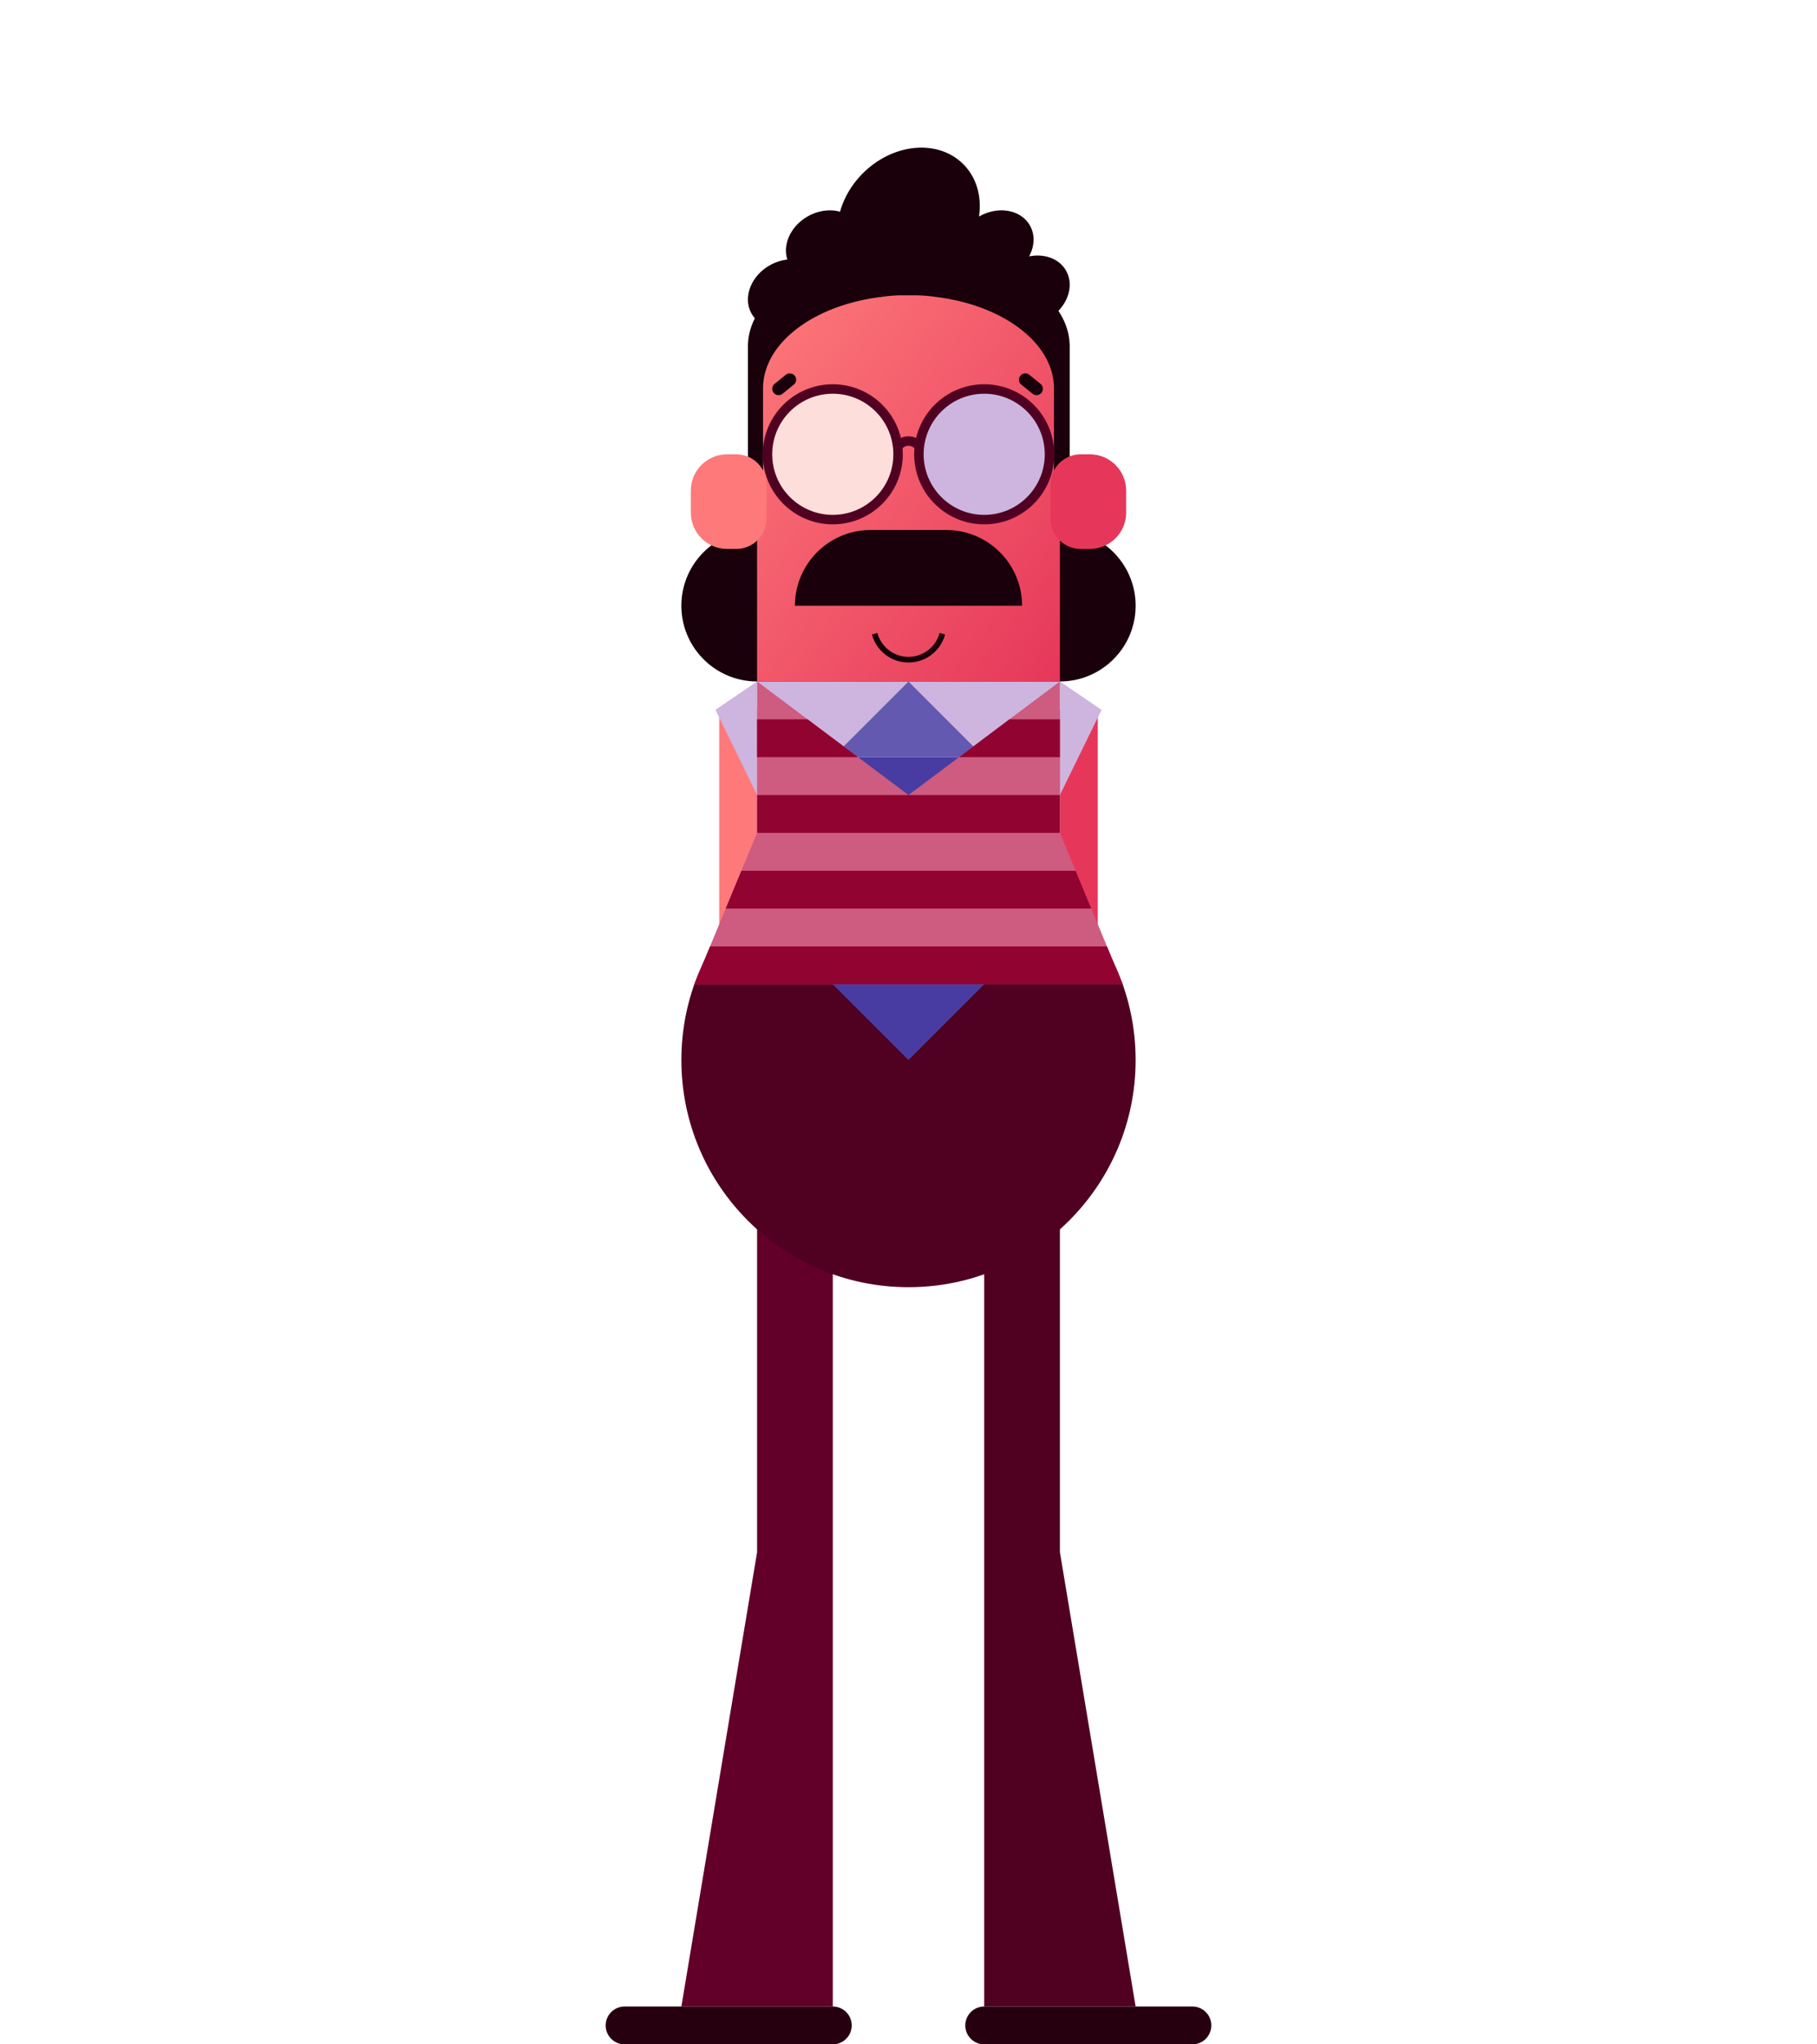 <svg viewBox="0 0 960 1080" xmlns="http://www.w3.org/2000/svg" xmlns:serif="http://www.serif.com/" fill-rule="evenodd" clip-rule="evenodd" stroke-linejoin="round" stroke-miterlimit="1.414">
<defs>
	<linearGradient id="gradientFace" x1="0%" y1="0%" x2="100%" y2="100%">
		<stop offset="0%" style="stop-color:#fd797a;stop-opacity:1" />
		<stop offset="100%" style="stop-color:#e6375a;stop-opacity:1" />
	</linearGradient>
</defs>
<path fill="#500021" serif:id="Leg 1" d="M560 640h-40v420h80l-40-240V640z"/>
<path fill="#630029" serif:id="Leg 2" d="M440 640h-40v180l-40 240h80V640z"/>
<path fill="#270010" serif:id="Shoe 1" d="M449.998 1070c0-5.519-4.48-10-10-10h-110c-5.52 0-10 4.481-10 10s4.48 10 10 10h110c5.52 0 10-4.481 10-10z"/>
<path fill="#270010" serif:id="Shoe 2" d="M639.998 1070c0-5.519-4.48-10-10-10h-110c-5.519 0-10 4.481-10 10s4.481 10 10 10h110c5.52 0 10-4.481 10-10z"/>
<path fill="#e6375a" serif:id="Arm 2" d="M580 375.002h-20v145.001h20z"/>
<path fill="#cdb5df" serif:id="Shirt sleeve 2" d="M560 360v60l22-45-22-15z"/>
<path fill="#fd797a" serif:id="Arm 1" d="M380 375.002h20v145.001h-20z"/>
<path fill="#cdb5df" serif:id="Shirt sleeve 1" d="M400 360v60l-22-45 22-15z"/>
<path fill="#cdb5df" serif:id="Colar" d="M560 360l-40 40-40-40h80zm-80 0l-40 40-40-40h80z"/>
<path fill="#6459b1" serif:id="Tie knot" d="M480 360l40 40h-80l40-40z"/>
<circle fill="#500021" serif:id="Torso lower" cx="480" cy="640" r="120" transform="translate(0 -80)"/>
<path fill="#483ca2" serif:id="Tie lower" d="M440 400h80v120l-40 40-40-40V400z"/>
<path fill="#ce5b80" serif:id="Torso upper" d="M400 440v-80h160v80l33.161 80H366.839L400 440zm80-20l-80-60h160l-80 60z"/>
<path fill="#910331" serif:id="Torso upper stripes" d="M375.129 500h209.742l8.29 20H366.839l8.29-20zm201.451-20H383.42l8.29-20h176.58l8.29 20zM480 420h80v20H400v-20h80zm-26.667-20H400v-20h26.667l26.666 20zM560 400h-53.333l26.666-20H560v20z"/>
<path fill="#19000a" serif:id="Hair back" d="M443.831 111.845c2.018-7.218 6.065-14.302 12.053-20.29 15.972-15.972 39.746-18.133 53.056-4.823 7.152 7.153 9.837 17.326 8.312 27.687l.042-.024c9.987-5.766 21.996-3.691 26.801 4.632 2.879 4.987 2.522 11.093-.375 16.426 7.947-1.621 15.795 1.093 19.457 7.437 3.815 6.607 1.949 15.178-3.979 21.316 3.85 5.817 5.967 12.158 5.967 18.794v97.331C584.806 282.868 600 299.673 600 320c0 22.077-17.923 40-40 40H400c-22.077 0-40-17.923-40-40 0-20.44 15.365-37.32 35.165-39.71V183c0-5.17 1.285-10.161 3.674-14.865a14.716 14.716 0 0 1-1.687-2.351c-4.805-8.322-.597-19.76 9.389-25.526 3.049-1.76 6.285-2.789 9.448-3.134-2.582-7.932 1.727-17.587 10.635-22.729 5.645-3.26 11.936-4.013 17.207-2.55z"/>
<path fill="url(#gradientFace)" serif:id="Face" d="M403.137 260v-54.75c.001-24.065 26.995-44.121 62.623-48.405a73.932 73.932 0 0 1 11.165-.845h6.15c3.795 0 7.523.289 11.165.845 35.628 4.284 62.622 24.34 62.623 48.405V260H560v100H400V260h3.137z"/>
<path fill="#19000a" serif:id="Tache and chin" d="M460.681 335.176a20 20 0 0 0 38.638 0l-2.898-.776a17.001 17.001 0 0 1-32.842 0l-2.898.776zM540 320c0-22.077-17.923-40-40-40h-40c-22.077 0-40 17.923-40 40h120z"/>
<path fill="#e6375a" serif:id="Ear 2" d="M555 256c0-8.831 7.169-16 16-16h4.8c10.597 0 19.2 8.604 19.2 19.2v11.6c0 10.596-8.603 19.2-19.2 19.2H571c-8.831 0-16-7.169-16-16v-18z"/>
<path fill="#fd797a" serif:id="Ear 1" d="M405 256c0-8.831-7.169-16-16-16h-4.8c-10.597 0-19.2 8.604-19.2 19.2v11.6c0 10.596 8.603 19.2 19.2 19.2h4.8c8.831 0 16-7.169 16-16v-18z"/>
<path fill="#500021" serif:id="Glasses nose bridge" d="M474 232.693c1.601-1.378 3.706-2.193 6-2.193s4.399.815 6 2.193V238h-1.989a4.458 4.458 0 0 0-4.011-2.5 4.458 4.458 0 0 0-4.011 2.5H474v-5.307z"/>
<circle fill="#500021" serif:id="Glasses rim 2" cx="160" cy="240" r="40" transform="matrix(.925 0 0 .925 372 18)"/>
<circle fill="#cdb5df" serif:id="Glasses glass 2" cx="160" cy="240" r="40" transform="matrix(.8 0 0 .8 392 48)"/>
<circle fill="#500021" serif:id="Glasses rim 1" cx="160" cy="240" r="40" transform="matrix(.925 0 0 .925 292 18)"/>
<circle fill="#fededb" serif:id="Glasses glass 1" cx="160" cy="240" r="40" transform="matrix(.8 0 0 .8 312 48)"/>
<path fill="#19000a" serif:id="Eyebrows" d="M417.395 197.245l.08.004.08.005.08.008.08.01.08.01.08.013.08.015.077.017.08.02.077.02.078.022.077.025.076.026.076.028.075.03.075.033.074.033.073.036.073.037.07.039.072.042.07.042.069.045.068.047.067.049.066.05.065.052.064.054.063.055.062.058.06.06.06.06.058.064.057.065.055.066.053.067.052.07.05.07.047.07.046.071.043.073.041.073.04.074.037.074.035.075.035.076.031.077.03.077.027.077.026.078.023.077.022.08.02.078.017.08.016.079.014.08.012.08.01.08.008.08.005.081.004.08.003.082v.08l-.002.081-.003.08-.006.08-.007.08-.01.08-.01.08-.014.08-.015.08-.016.077-.02.079-.02.077-.024.078-.024.077-.026.077-.028.075-.03.076-.031.075-.035.073-.035.074-.038.072-.04.073-.04.07-.043.07-.045.069-.047.068-.048.067-.05.066-.052.065-.055.064-.056.063-.057.062-.06.06-.06.06-.063.057-.065.057-.067.056-5.932 4.806-.068.054-.07.052-.069.05-.07.047-.072.045-.073.044-.072.041-.074.04-.075.038-.075.035-.075.033-.077.032-.077.03-.077.027-.077.025-.08.024-.078.022-.08.02-.078.018-.08.015-.08.014-.08.011-.08.01-.08.008-.082.007-.08.004-.08.002h-.08l-.081-.002-.081-.003-.08-.006-.08-.007-.08-.01-.08-.01-.079-.014-.08-.015-.077-.017-.08-.02-.078-.02-.077-.022-.077-.025-.077-.026-.075-.028-.076-.03-.074-.032-.074-.034-.073-.036-.073-.037-.071-.039-.071-.042-.07-.042-.069-.045-.069-.047-.067-.049-.066-.05-.065-.052-.063-.054-.064-.055-.062-.058-.06-.06-.059-.06-.058-.064-.057-.065-.055-.066-.053-.067-.052-.07-.05-.07-.047-.07-.046-.071-.044-.073-.04-.073-.04-.073-.038-.075-.035-.075-.034-.076-.031-.077-.03-.076-.027-.078-.026-.078-.024-.077-.021-.08-.02-.078-.017-.08-.016-.079-.014-.08-.012-.08-.01-.08-.008-.08-.006-.081-.004-.08-.002-.082-.001-.08.002-.081.004-.08.006-.08.007-.08.01-.08.01-.08.014-.08.015-.08.016-.077.019-.079.02-.077.024-.078.024-.077.027-.076.028-.076.03-.076.031-.075.034-.073.036-.074.038-.072.039-.072.04-.07.044-.07.045-.07.047-.068.048-.066.05-.067.052-.065.054-.064.056-.063.058-.062.06-.06.06-.06.063-.057.065-.057.067-.056 5.932-4.806.068-.054.069-.052.07-.049.07-.047.071-.046.073-.043.073-.042.074-.04.075-.038.075-.035.075-.033.076-.032.078-.03.076-.027.078-.025.079-.024.078-.022.08-.02.079-.018.08-.015.08-.013.08-.012.08-.01.08-.008.081-.007.08-.004.08-.002h.08l.082.002zM541.606 197.245l-.08.004-.08.005-.08.008-.08.01-.08.01-.08.013-.08.015-.077.017-.08.02-.077.02-.078.022-.077.025-.076.026-.076.028-.075.03-.075.033-.074.033-.073.036-.073.037-.07.039-.072.042-.07.042-.069.045-.068.047-.067.049-.066.05-.065.052-.064.054-.063.055-.062.058-.06.06-.06.06-.058.064-.057.065-.055.066-.053.067-.052.07-.05.07-.047.07-.046.071-.043.073-.041.073-.04.074-.037.074-.035.075-.035.076-.031.077-.03.077-.027.077-.026.078-.023.077-.022.08-.02.078-.017.08-.016.079-.014.08-.012.08-.01.08-.008.08-.005.081-.004.08-.003.082v.08l.002.081.003.08.006.08.007.08.01.08.01.08.014.08.015.08.016.077.02.079.02.077.024.078.024.077.026.077.028.075.03.076.031.075.035.073.035.074.038.072.04.073.04.07.043.07.045.069.047.068.048.067.05.066.052.065.055.064.056.063.057.062.06.06.06.06.063.057.065.057.067.056 5.932 4.806.068.054.07.052.069.05.07.047.072.045.073.044.072.041.074.04.075.038.075.035.075.033.077.032.077.03.077.027.077.025.08.024.078.022.08.02.078.018.08.015.08.014.08.011.08.01.08.008.082.007.08.004.08.002h.08l.081-.002.081-.003.08-.006.08-.007.08-.01.08-.01.079-.014.08-.015.077-.017.08-.02.078-.02.077-.022.077-.025.077-.026.075-.028.076-.03.074-.032.074-.034.073-.036.073-.037.071-.039.071-.042.07-.042.069-.045.069-.047.067-.049.066-.05.065-.052.063-.054.064-.055.062-.058.06-.06.059-.06.058-.064.057-.065.055-.066.053-.067.052-.07.05-.07.047-.07.046-.071.044-.073.04-.073.04-.073.038-.075.035-.075.034-.076.031-.077.03-.076.027-.078.026-.078.024-.077.021-.08.02-.078.017-.08.016-.079.014-.08.012-.08.01-.08.008-.08.006-.081.004-.08.002-.082.001-.08-.002-.081-.004-.08-.006-.08-.007-.08-.01-.08-.01-.08-.014-.08-.015-.08-.016-.077-.019-.079-.02-.077-.024-.078-.024-.077-.027-.076-.028-.076-.03-.076-.031-.075-.034-.073-.036-.074-.038-.072-.039-.072-.04-.07-.044-.07-.045-.07-.047-.068-.048-.066-.05-.067-.052-.065-.054-.064-.056-.063-.058-.062-.06-.06-.06-.06-.063-.057-.065-.057-.067-.056-5.932-4.806-.068-.054-.069-.052-.07-.049-.07-.047-.071-.046-.073-.043-.073-.042-.074-.04-.075-.038-.075-.035-.075-.033-.076-.032-.078-.03-.076-.027-.078-.025-.079-.024-.078-.022-.08-.02-.079-.018-.08-.015-.08-.013-.08-.012-.08-.01-.08-.008-.081-.007-.08-.004-.08-.002h-.08l-.082.002z"/>
</svg>